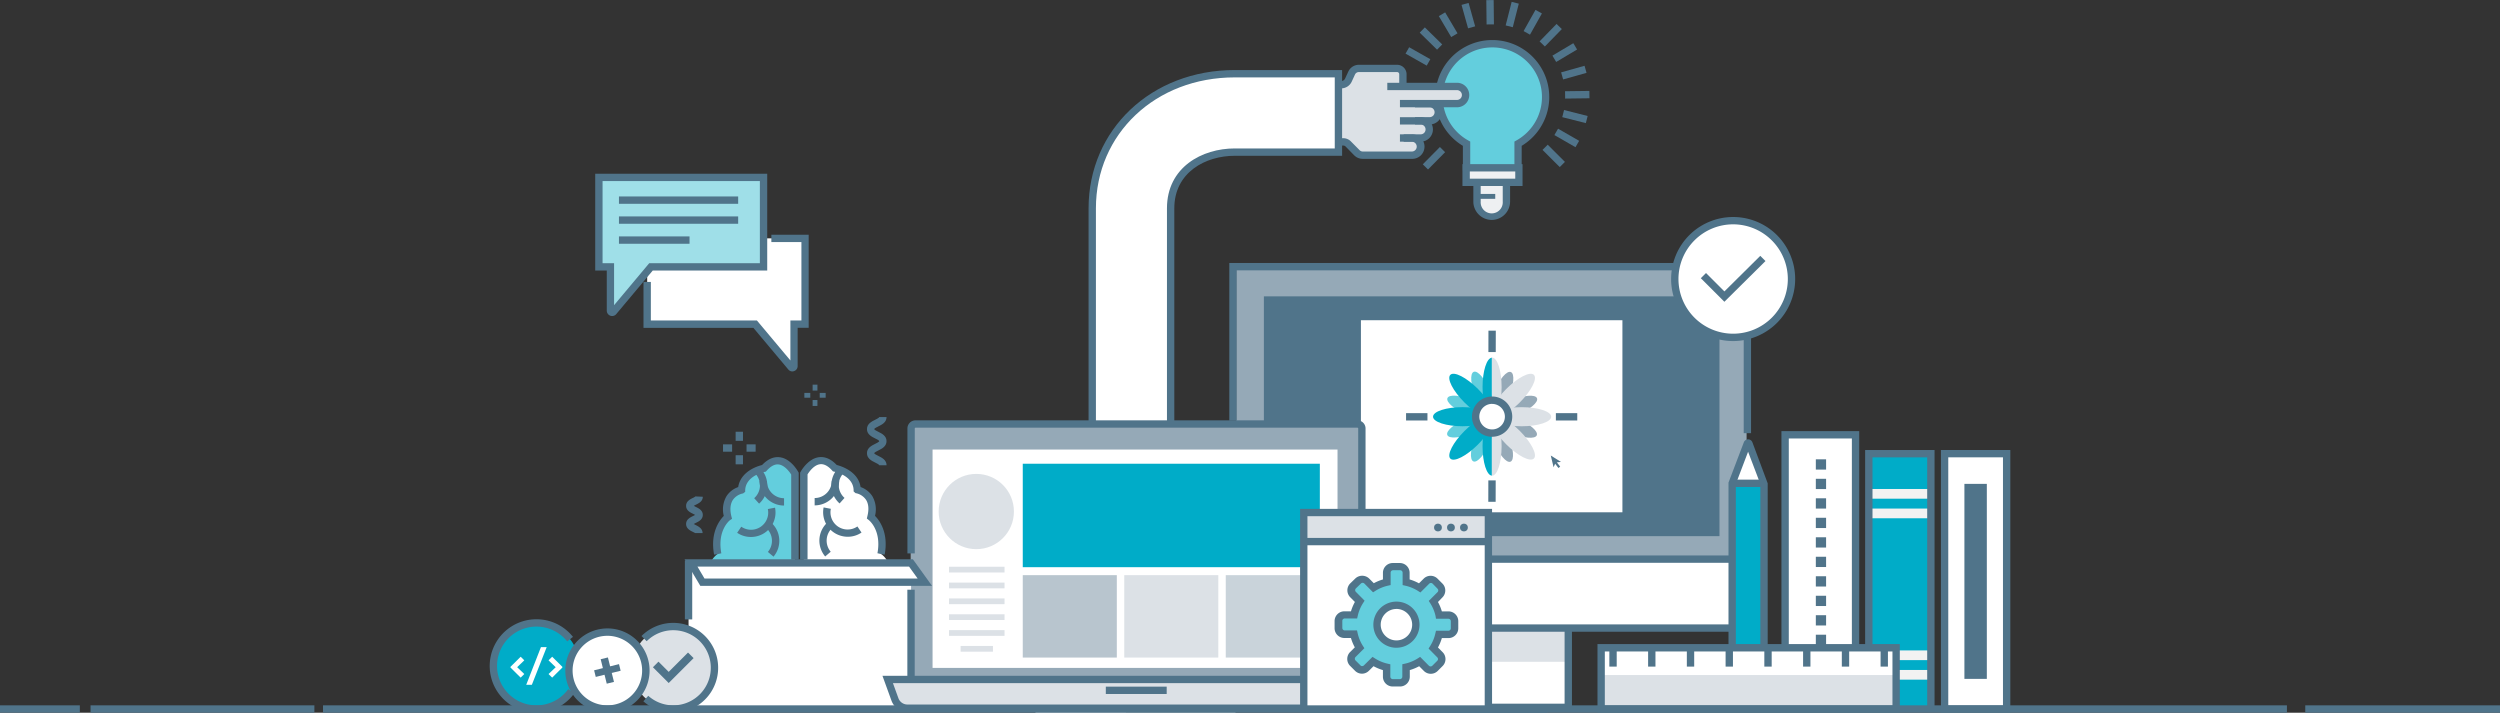 <svg id="Layer_1" data-name="Layer 1" xmlns="http://www.w3.org/2000/svg" viewBox="0 0 1020.47 290.92"><rect x="0" y="0" width="1020.47" height="290.92" fill="#333333" stroke="none"/><defs><style>.cls-1{fill:#eef0f2;}.cls-2{fill:#50748a;}.cls-3{fill:#63cedd;}.cls-4{fill:#dce1e6;}.cls-5{fill:#fff;}.cls-6{fill:#95a9b7;}.cls-7{fill:#00acc8;}.cls-8{fill:#f2f2f2;}.cls-9{fill:#e7e7e7;}.cls-10{fill:#b8c5ce;}.cls-11{fill:#c9d3da;}.cls-12{fill:#9fdfe8;}</style></defs><title>Registervard_banner2</title><path id="_Path_" data-name="&lt;Path&gt;" class="cls-1" d="M700,404.2V415a6,6,0,0,1-6,6h0a6,6,0,0,1-6-6V404.2h12Z" transform="translate(-85.04 -332.71)"/><g id="_Group_" data-name="&lt;Group&gt;"><path class="cls-2" d="M693.95,422.48a7.52,7.52,0,0,1-7.51-7.51V402.7h15V415A7.52,7.52,0,0,1,693.95,422.48Zm-4.51-16.78V415a4.51,4.51,0,1,0,9,0V405.7h-9Z" transform="translate(-85.04 -332.71)"/></g><circle id="_Path_2" data-name="&lt;Path&gt;" class="cls-3" cx="609.15" cy="39.62" r="21.76"/><rect id="_Rectangle_" data-name="&lt;Rectangle&gt;" class="cls-3" x="598.64" y="45.71" width="21.03" height="23.92"/><path class="cls-2" d="M706.21,402.33h-3V390.49l0.77-.43a20.26,20.26,0,1,0-19.58,0l0.77,0.43v11.84h-3V392.24a23.26,23.26,0,1,1,24,0v10.09Z" transform="translate(-85.04 -332.71)"/><rect id="_Rectangle_2" data-name="&lt;Rectangle&gt;" class="cls-1" x="598.5" y="68.5" width="21.52" height="5.92"/><g id="_Group_2" data-name="&lt;Group&gt;"><path class="cls-2" d="M706.55,408.63H682v-8.92h24.52v8.92Zm-21.52-3h18.52v-2.92H685v2.92Z" transform="translate(-85.04 -332.71)"/></g><g id="_Group_3" data-name="&lt;Group&gt;"><rect class="cls-2" x="603.55" y="79.16" width="6.79" height="2"/></g><g id="_Group_4" data-name="&lt;Group&gt;"><rect class="cls-2" x="723.11" y="384.1" width="3" height="9.93" transform="translate(-59.18 490.16) rotate(-60.07)"/></g><g id="_Group_5" data-name="&lt;Group&gt;"><rect class="cls-2" x="717.75" y="391.36" width="3" height="9.93" transform="translate(-154.18 293.49) rotate(-45.11)"/></g><g id="_Group_6" data-name="&lt;Group&gt;"><rect class="cls-2" x="665.41" y="395.86" width="9.93" height="3" transform="translate(-168.59 261.86) rotate(-45.32)"/></g><g id="_Group_7" data-name="&lt;Group&gt;"><rect class="cls-2" x="662.35" y="350.82" width="3" height="9.93" transform="translate(-57.84 425.51) rotate(-60.49)"/></g><g id="_Group_8" data-name="&lt;Group&gt;"><rect class="cls-2" x="667.65" y="343.52" width="3" height="9.93" transform="translate(-133.35 249.12) rotate(-45.53)"/></g><g id="_Group_9" data-name="&lt;Group&gt;"><rect class="cls-2" x="674.66" y="337.84" width="3" height="9.93" transform="translate(-165.4 58.82) rotate(-30.57)"/></g><g id="_Group_10" data-name="&lt;Group&gt;"><rect class="cls-2" x="682.89" y="334.15" width="3" height="9.93" transform="translate(-151.04 -136.07) rotate(-15.61)"/></g><g id="_Group_11" data-name="&lt;Group&gt;"><rect class="cls-2" x="691.8" y="332.72" width="3" height="9.93" transform="translate(-88.78 -324.92) rotate(-0.64)"/></g><g id="_Group_12" data-name="&lt;Group&gt;"><rect class="cls-2" x="697.31" y="337.11" width="9.93" height="3" transform="translate(115.38 602.55) rotate(-75.67)"/></g><g id="_Group_13" data-name="&lt;Group&gt;"><rect class="cls-2" x="705.74" y="340.31" width="9.93" height="3" transform="translate(-20.24 461.6) rotate(-60.7)"/></g><g id="_Group_14" data-name="&lt;Group&gt;"><rect class="cls-2" x="713.06" y="345.58" width="9.93" height="3" transform="translate(-116.71 286.38) rotate(-45.74)"/></g><g id="_Group_15" data-name="&lt;Group&gt;"><rect class="cls-2" x="718.78" y="352.61" width="9.93" height="3" transform="translate(-164.31 87.46) rotate(-30.77)"/></g><g id="_Group_16" data-name="&lt;Group&gt;"><rect class="cls-2" x="722.48" y="360.88" width="9.93" height="3" transform="translate(-156 -122.1) rotate(-15.72)"/></g><g id="_Group_17" data-name="&lt;Group&gt;"><rect class="cls-2" x="723.92" y="369.82" width="9.93" height="3" transform="translate(-89.8 -323.2) rotate(-0.74)"/></g><g id="_Group_18" data-name="&lt;Group&gt;"><rect class="cls-2" x="726.46" y="375.37" width="3" height="9.93" transform="translate(95.16 659.62) rotate(-75.76)"/></g><path id="_Path_3" data-name="&lt;Path&gt;" class="cls-4" d="M664.77,392.7a3.52,3.52,0,0,0-3.51-3.51h3.68a3.51,3.51,0,1,0,0-7h3.68a3.51,3.51,0,1,0,0-7h11.15a3.51,3.51,0,0,0,0-7H657.68v-4.95a2.37,2.37,0,0,0-2.37-2.37H639.69a3.21,3.21,0,0,0-2.92,1.87l-1.33,2.88a3.22,3.22,0,0,1-2.92,1.87h-6.76v23.34h7.63a2.83,2.83,0,0,1,2,.85l3.49,3.57a3.35,3.35,0,0,0,2.4,1h20A3.52,3.52,0,0,0,664.77,392.7Z" transform="translate(-85.04 -332.71)"/><g id="_Group_19" data-name="&lt;Group&gt;"><path class="cls-2" d="M679.77,376.5H656.48v-3h23.29a2,2,0,1,0,0-4H651.32v-3h28.45A5,5,0,1,1,679.77,376.5Z" transform="translate(-85.04 -332.71)"/></g><g id="_Group_20" data-name="&lt;Group&gt;"><path class="cls-2" d="M668.62,383.52h-6v-3h6a2,2,0,0,0,0-4h-6v-3h6A5,5,0,0,1,668.62,383.52Z" transform="translate(-85.04 -332.71)"/></g><g id="_Group_21" data-name="&lt;Group&gt;"><path class="cls-2" d="M664.94,390.54h-8.46v-3h8.46a2,2,0,0,0,0-4h-8.46v-3h8.46A5,5,0,0,1,664.94,390.54Z" transform="translate(-85.04 -332.71)"/></g><g id="_Group_22" data-name="&lt;Group&gt;"><path class="cls-2" d="M661.26,397.55h-20a4.88,4.88,0,0,1-3.47-1.46l-3.49-3.57a1.33,1.33,0,0,0-.95-0.4h-7.63v-3h7.63a4.34,4.34,0,0,1,3.1,1.3L640,394a1.84,1.84,0,0,0,1.33.56h20a2,2,0,1,0,0-4H658v-3h3.31A5,5,0,1,1,661.26,397.55Z" transform="translate(-85.04 -332.71)"/></g><g id="_Group_23" data-name="&lt;Group&gt;"><path class="cls-2" d="M632.53,368.78h-6.76v-3h6.76a1.72,1.72,0,0,0,1.56-1l1.33-2.88a4.73,4.73,0,0,1,4.28-2.74h15.62a3.88,3.88,0,0,1,3.87,3.87V368h-3V363a0.87,0.87,0,0,0-.87-0.87H639.69a1.72,1.72,0,0,0-1.56,1L636.81,366A4.73,4.73,0,0,1,632.53,368.78Z" transform="translate(-85.04 -332.71)"/></g><path class="cls-5" d="M562.88,519.1h-32V417.75c0-31.33,25-54.95,58.17-54.95h42.32v32H589.05c-12.61,0-26.17,7.18-26.17,22.95V519.1Z" transform="translate(-85.04 -332.71)"/><path class="cls-2" d="M564.38,520.6h-35V417.75c0-32.18,25.65-56.45,59.67-56.45h43.82v35H589.05c-11.88,0-24.67,6.71-24.67,21.45V520.6Zm-32-3h29V417.75c0-16.8,14.34-24.45,27.67-24.45h40.82v-29H589.05c-32.31,0-56.67,23-56.67,53.45V517.6Z" transform="translate(-85.04 -332.71)"/><rect id="_Rectangle_3" data-name="&lt;Rectangle&gt;" class="cls-5" x="577.38" y="251.56" width="62.77" height="37.16"/><rect id="_Rectangle_4" data-name="&lt;Rectangle&gt;" class="cls-4" x="577.38" y="251.56" width="62.77" height="18.58"/><g id="_Group_24" data-name="&lt;Group&gt;"><path class="cls-2" d="M726.69,622.93H660.92V582.77h65.77v40.16Zm-62.77-3h59.77V585.77H663.92v34.16Z" transform="translate(-85.04 -332.71)"/></g><rect id="_Rectangle_5" data-name="&lt;Rectangle&gt;" class="cls-6" x="504.59" y="108.85" width="208.35" height="123.93"/><rect id="_Rectangle_6" data-name="&lt;Rectangle&gt;" class="cls-2" x="515.9" y="120.97" width="185.97" height="97.88"/><rect id="_Rectangle_7" data-name="&lt;Rectangle&gt;" class="cls-5" x="504.59" y="228.23" width="208.35" height="28.14"/><g id="_Group_25" data-name="&lt;Group&gt;"><polygon class="cls-2" points="714.76 176.81 711.76 176.81 711.76 110.35 504.79 110.35 504.79 171.72 501.79 171.72 501.79 107.35 714.76 107.35 714.76 176.81"/></g><rect class="cls-2" x="608.76" y="226.73" width="97.23" height="3"/><circle id="_Path_4" data-name="&lt;Path&gt;" class="cls-5" cx="707.45" cy="113.9" r="23.82"/><g id="_Group_26" data-name="&lt;Group&gt;"><path class="cls-2" d="M792.49,471.93a25.32,25.32,0,1,1,25.32-25.32A25.35,25.35,0,0,1,792.49,471.93Zm0-47.65a22.32,22.32,0,1,0,22.32,22.32A22.35,22.35,0,0,0,792.49,424.28Z" transform="translate(-85.04 -332.71)"/></g><g id="_Group_27" data-name="&lt;Group&gt;"><polygon class="cls-2" points="703.87 123.18 694.25 113.56 696.37 111.44 703.88 118.95 718.53 104.43 720.65 106.56 703.87 123.18"/></g><rect class="cls-5" x="555.51" y="130.71" width="106.74" height="78.4"/><ellipse id="_Path_5" data-name="&lt;Path&gt;" class="cls-6" cx="697.92" cy="493.67" rx="9.9" ry="3.2" transform="translate(-111.7 614.6) rotate(-67.32)"/><ellipse id="_Path_6" data-name="&lt;Path&gt;" class="cls-6" cx="703.26" cy="499.04" rx="9.9" ry="3.2" transform="translate(-221.87 -28.26) rotate(-22.32)"/><ellipse id="_Path_7" data-name="&lt;Path&gt;" class="cls-6" cx="703.23" cy="506.62" rx="3.2" ry="9.9" transform="translate(-120.44 627.37) rotate(-67.32)"/><ellipse id="_Path_8" data-name="&lt;Path&gt;" class="cls-6" cx="697.86" cy="511.96" rx="3.2" ry="9.9" transform="translate(-227.16 -29.42) rotate(-22.31)"/><ellipse id="_Path_9" data-name="&lt;Path&gt;" class="cls-3" cx="690.29" cy="511.93" rx="9.9" ry="3.2" transform="translate(-133.34 618.6) rotate(-67.31)"/><ellipse id="_Path_10" data-name="&lt;Path&gt;" class="cls-3" cx="684.95" cy="506.56" rx="9.9" ry="3.2" transform="translate(-226.05 -34.82) rotate(-22.31)"/><ellipse id="_Path_11" data-name="&lt;Path&gt;" class="cls-3" cx="684.98" cy="498.98" rx="3.2" ry="9.9" transform="translate(-124.7 605.68) rotate(-67.3)"/><ellipse id="_Path_12" data-name="&lt;Path&gt;" class="cls-3" cx="690.35" cy="493.65" rx="3.2" ry="9.9" transform="translate(-220.72 -33.84) rotate(-22.3)"/><ellipse id="_Path_13" data-name="&lt;Path&gt;" class="cls-4" cx="702.63" cy="494.27" rx="12.06" ry="3.9" transform="translate(-228.75 308.87) rotate(-45)"/><ellipse id="_Path_14" data-name="&lt;Path&gt;" class="cls-4" cx="621.12" cy="170.1" rx="12.06" ry="3.9"/><ellipse id="_Path_15" data-name="&lt;Path&gt;" class="cls-4" cx="702.63" cy="511.33" rx="3.9" ry="12.06" transform="translate(-240.83 313.75) rotate(-44.99)"/><ellipse id="_Path_16" data-name="&lt;Path&gt;" class="cls-7" cx="685.58" cy="511.32" rx="12.06" ry="3.9" transform="translate(-245.83 301.6) rotate(-44.98)"/><ellipse id="_Path_17" data-name="&lt;Path&gt;" class="cls-7" cx="597.01" cy="170.09" rx="12.06" ry="3.9"/><ellipse id="_Path_18" data-name="&lt;Path&gt;" class="cls-7" cx="685.58" cy="494.27" rx="3.9" ry="12.06" transform="translate(-233.79 296.52) rotate(-44.98)"/><path id="_Path_19" data-name="&lt;Path&gt;" class="cls-7" d="M690.2,514.86c0,6.58,1.7,11.92,3.82,12V502.81C691.9,503,690.2,508.29,690.2,514.86Z" transform="translate(-85.04 -332.71)"/><path id="_Path_20" data-name="&lt;Path&gt;" class="cls-4" d="M694.1,502.8H694v24.09h0.08c2.15,0,3.9-5.4,3.9-12.06S696.26,502.8,694.1,502.8Z" transform="translate(-85.04 -332.71)"/><path id="_Path_21" data-name="&lt;Path&gt;" class="cls-7" d="M690.2,490.74c0,6.57,1.7,11.91,3.82,12V478.7C691.91,478.84,690.2,484.17,690.2,490.74Z" transform="translate(-85.04 -332.71)"/><path id="_Path_22" data-name="&lt;Path&gt;" class="cls-4" d="M694.1,478.68H694v24.09h0.08c2.15,0,3.9-5.4,3.9-12.06S696.26,478.68,694.1,478.68Z" transform="translate(-85.04 -332.71)"/><circle id="_Path_23" data-name="&lt;Path&gt;" class="cls-5" cx="609.06" cy="170.09" r="6.72"/><g id="_Group_28" data-name="&lt;Group&gt;"><path class="cls-2" d="M694.1,511a8.22,8.22,0,1,1,8.22-8.22A8.23,8.23,0,0,1,694.1,511Zm0-13.44a5.22,5.22,0,1,0,5.22,5.22A5.22,5.22,0,0,0,694.1,497.58Z" transform="translate(-85.04 -332.71)"/></g><g id="_Group_29" data-name="&lt;Group&gt;"><rect class="cls-2" x="573.94" y="168.64" width="8.73" height="3"/></g><g id="_Group_30" data-name="&lt;Group&gt;"><rect class="cls-2" x="635.09" y="168.64" width="8.73" height="3"/></g><g id="_Group_31" data-name="&lt;Group&gt;"><rect class="cls-2" x="689.72" y="470.54" width="8.73" height="3" transform="translate(135.2 832.19) rotate(-89.85)"/></g><g id="_Group_32" data-name="&lt;Group&gt;"><rect class="cls-2" x="689.72" y="531.7" width="8.73" height="3" transform="translate(74 893.15) rotate(-89.85)"/></g><polygon class="cls-2" points="637.18 188.56 633.01 185.94 634.15 190.73 634.79 189.29 636.13 191.03 636.85 190.49 635.5 188.72 637.18 188.56"/><g id="_Group_33" data-name="&lt;Group&gt;"><rect class="cls-2" x="543.53" y="287.92" width="88" height="3"/></g><g id="_Group_34" data-name="&lt;Group&gt;"><path id="_Path_24" data-name="&lt;Path&gt;" class="cls-5" d="M805.09,530v90.63h-13V530l6.16-16.19a0.37,0.37,0,0,1,.7,0Z" transform="translate(-85.04 -332.71)"/><rect id="_Rectangle_8" data-name="&lt;Rectangle&gt;" class="cls-7" x="753.27" y="568.8" width="90.63" height="13.01" transform="translate(138.24 1041.18) rotate(-90)"/><rect id="_Rectangle_9" data-name="&lt;Rectangle&gt;" class="cls-5" x="790.99" y="606.18" width="15.19" height="13.73" transform="translate(100.5 1078.92) rotate(-90)"/><g id="_Group_35" data-name="&lt;Group&gt;"><path class="cls-2" d="M806.59,596.78h-3V530.26l-5-13.16-5,13.16v66.51h-3V529.71l6.26-16.45a1.86,1.86,0,0,1,1.75-1.21h0a1.85,1.85,0,0,1,1.75,1.21L806.59,530v66.79Z" transform="translate(-85.04 -332.71)"/></g><g id="_Group_36" data-name="&lt;Group&gt;"><rect class="cls-2" x="707.86" y="195.78" width="11.38" height="3"/></g></g><rect id="_Rectangle_10" data-name="&lt;Rectangle&gt;" class="cls-5" x="878.8" y="517.9" width="25.33" height="104.22" transform="translate(1697.89 807.32) rotate(180)"/><rect id="_Rectangle_11" data-name="&lt;Rectangle&gt;" class="cls-7" x="847.87" y="517.9" width="25.33" height="104.22" transform="translate(1636.02 807.32) rotate(180)"/><rect id="_Rectangle_12" data-name="&lt;Rectangle&gt;" class="cls-8" x="847.87" y="532.31" width="25.33" height="3.96" transform="translate(1636.02 735.87) rotate(180)"/><rect id="_Rectangle_13" data-name="&lt;Rectangle&gt;" class="cls-8" x="847.87" y="540.29" width="25.33" height="3.96" transform="translate(1636.02 751.84) rotate(180)"/><rect id="_Rectangle_14" data-name="&lt;Rectangle&gt;" class="cls-8" x="847.87" y="598.19" width="25.33" height="3.96" transform="translate(1636.02 867.64) rotate(180)"/><rect id="_Rectangle_15" data-name="&lt;Rectangle&gt;" class="cls-8" x="847.87" y="606.18" width="25.33" height="3.96" transform="translate(1636.02 883.61) rotate(180)"/><rect id="_Rectangle_16" data-name="&lt;Rectangle&gt;" class="cls-5" x="813.7" y="510.19" width="28.75" height="112.19" transform="translate(1571.11 799.87) rotate(180)"/><rect id="_Rectangle_17" data-name="&lt;Rectangle&gt;" class="cls-2" x="886.89" y="530.21" width="9.15" height="79.6" transform="translate(1697.89 807.32) rotate(180)"/><rect id="_Rectangle_18" data-name="&lt;Rectangle&gt;" class="cls-2" x="826.24" y="520.19" width="4.19" height="4.19" transform="translate(1571.63 711.87) rotate(180)"/><rect id="_Rectangle_19" data-name="&lt;Rectangle&gt;" class="cls-2" x="826.24" y="528.15" width="4.19" height="4.19" transform="translate(1571.63 727.78) rotate(180)"/><rect id="_Rectangle_20" data-name="&lt;Rectangle&gt;" class="cls-2" x="826.24" y="536.1" width="4.19" height="4.19" transform="translate(1571.63 743.69) rotate(180)"/><rect id="_Rectangle_21" data-name="&lt;Rectangle&gt;" class="cls-2" x="826.24" y="544.06" width="4.19" height="4.19" transform="translate(1571.63 759.6) rotate(180)"/><rect id="_Rectangle_22" data-name="&lt;Rectangle&gt;" class="cls-2" x="826.24" y="552.01" width="4.19" height="4.19" transform="translate(1571.63 775.51) rotate(180)"/><rect id="_Rectangle_23" data-name="&lt;Rectangle&gt;" class="cls-2" x="826.24" y="559.97" width="4.19" height="4.19" transform="translate(1571.63 791.42) rotate(180)"/><rect id="_Rectangle_24" data-name="&lt;Rectangle&gt;" class="cls-2" x="826.24" y="567.92" width="4.19" height="4.19" transform="translate(1571.63 807.33) rotate(180)"/><rect id="_Rectangle_25" data-name="&lt;Rectangle&gt;" class="cls-2" x="826.24" y="575.87" width="4.19" height="4.19" transform="translate(1571.63 823.24) rotate(180)"/><rect id="_Rectangle_26" data-name="&lt;Rectangle&gt;" class="cls-2" x="826.24" y="583.83" width="4.19" height="4.19" transform="translate(1571.63 839.14) rotate(180)"/><rect id="_Rectangle_27" data-name="&lt;Rectangle&gt;" class="cls-2" x="826.24" y="591.78" width="4.19" height="4.19" transform="translate(1571.63 855.05) rotate(180)"/><rect id="_Rectangle_28" data-name="&lt;Rectangle&gt;" class="cls-2" x="826.24" y="599.74" width="4.19" height="4.19" transform="translate(1571.63 870.96) rotate(180)"/><rect id="_Rectangle_29" data-name="&lt;Rectangle&gt;" class="cls-2" x="826.24" y="607.69" width="4.19" height="4.19" transform="translate(1571.63 886.87) rotate(180)"/><g id="_Group_37" data-name="&lt;Group&gt;"><path class="cls-2" d="M905.63,623.62H877.3V516.4h28.33V623.62Zm-25.33-3h22.33V519.4H880.3V620.62Z" transform="translate(-85.04 -332.71)"/></g><g id="_Group_38" data-name="&lt;Group&gt;"><polygon class="cls-2" points="789.66 289.97 786.66 289.97 786.66 186.69 764.33 186.69 764.33 263.79 761.33 263.79 761.33 183.69 789.66 183.69 789.66 289.97"/></g><g id="_Group_39" data-name="&lt;Group&gt;"><polygon class="cls-2" points="758.91 263.79 755.91 263.79 755.91 178.98 730.16 178.98 730.16 263.79 727.16 263.79 727.16 175.98 758.91 175.98 758.91 263.79"/></g><rect class="cls-9" x="422.71" y="288.53" width="81.6" height="2.39"/><rect class="cls-9" x="422.71" y="288.53" width="36.86" height="2.39"/><rect id="_Rectangle_30" data-name="&lt;Rectangle&gt;" class="cls-6" x="371.72" y="173.08" width="184.18" height="114.08" rx="1" ry="1"/><rect id="_Rectangle_31" data-name="&lt;Rectangle&gt;" class="cls-5" x="380.66" y="183.5" width="165.3" height="89.13"/><rect class="cls-7" x="417.48" y="189.29" width="121.26" height="42.23"/><rect class="cls-10" x="417.48" y="234.77" width="38.39" height="33.64"/><rect class="cls-4" x="458.91" y="234.77" width="38.39" height="33.64"/><rect class="cls-11" x="500.34" y="234.77" width="38.39" height="33.64"/><circle class="cls-4" cx="398.51" cy="208.8" r="15.36"/><rect class="cls-4" x="387.38" y="231.34" width="22.66" height="2.34"/><rect class="cls-4" x="387.38" y="237.81" width="22.66" height="2.34"/><rect class="cls-4" x="387.38" y="244.27" width="22.66" height="2.34"/><rect class="cls-4" x="387.38" y="250.74" width="22.66" height="2.34"/><rect class="cls-4" x="387.38" y="257.21" width="22.66" height="2.34"/><rect class="cls-4" x="392.11" y="263.67" width="13.2" height="2.34"/><g id="_Group_40" data-name="&lt;Group&gt;"><rect id="_Rectangle_32" data-name="&lt;Rectangle&gt;" class="cls-4" x="653.57" y="264.42" width="120.41" height="25"/><rect id="_Rectangle_33" data-name="&lt;Rectangle&gt;" class="cls-5" x="653.57" y="264.42" width="120.41" height="11.12"/><g id="_Group_41" data-name="&lt;Group&gt;"><rect class="cls-2" x="672.74" y="264.42" width="3" height="7.68"/></g><g id="_Group_42" data-name="&lt;Group&gt;"><rect class="cls-2" x="656.92" y="264.42" width="3" height="7.68"/></g><g id="_Group_43" data-name="&lt;Group&gt;"><rect class="cls-2" x="688.55" y="264.42" width="3" height="7.68"/></g><g id="_Group_44" data-name="&lt;Group&gt;"><rect class="cls-2" x="704.37" y="264.42" width="3" height="7.68"/></g><g id="_Group_45" data-name="&lt;Group&gt;"><rect class="cls-2" x="720.18" y="264.42" width="3" height="7.68"/></g><g id="_Group_46" data-name="&lt;Group&gt;"><rect class="cls-2" x="751.81" y="264.42" width="3" height="7.68"/></g><g id="_Group_47" data-name="&lt;Group&gt;"><rect class="cls-2" x="736" y="264.42" width="3" height="7.68"/></g><g id="_Group_48" data-name="&lt;Group&gt;"><rect class="cls-2" x="767.63" y="264.42" width="3" height="7.68"/></g><g id="_Group_49" data-name="&lt;Group&gt;"><path class="cls-2" d="M860.52,623.62H737.11v-28H860.52v28Zm-120.41-3H857.52v-22H740.11v22Z" transform="translate(-85.04 -332.71)"/></g></g><g id="_Group_50" data-name="&lt;Group&gt;"><g id="_Group_51" data-name="&lt;Group&gt;"><path id="_Path_25" data-name="&lt;Path&gt;" class="cls-5" d="M425.79,523.85s8.83,1.73,9.14,8.83h0s8,1.45,5.62,11.13c0,0,6.06,4.61,4.12,15v0s8.32,5.64-.92,14l0,1s1.15,6.88-6.7,12.64a79.58,79.58,0,0,0-8.66,9.26c-2.6,3.14-11.06,6.79-15.26-5.7V526S418.58,515.82,425.79,523.85Z" transform="translate(-85.04 -332.71)"/><path id="_Path_26" data-name="&lt;Path&gt;" class="cls-3" d="M396.86,523.85s-8.83,1.73-9.14,8.83h0s-8,1.45-5.62,11.13c0,0-6.06,4.61-4.12,15v0s-8.32,5.64.92,14l0,1s-1.16,6.88,6.7,12.64a79.82,79.82,0,0,1,8.66,9.26c2.6,3.14,11.06,6.79,15.26-5.7V526S404.07,515.82,396.86,523.85Z" transform="translate(-85.04 -332.71)"/><g id="_Group_52" data-name="&lt;Group&gt;"><path class="cls-2" d="M414.63,561.17h-3V525.66l0.18-.33c0.12-.22,3-5.45,7.57-6,2.49-.3,4.91.77,7.2,3.18,1.94,0.49,8.77,2.67,9.74,9a9.37,9.37,0,0,1,4.73,3.63,10.73,10.73,0,0,1,1.16,8.14c1.73,1.74,5.63,6.79,3.94,15.81l-1.27-.24,1.24,0.36-2.92-.68c1.74-9.31-3.34-13.38-3.55-13.55l-0.77-.6,0.22-1c0.69-2.78.49-5-.57-6.67a6.55,6.55,0,0,0-3.86-2.63l-0.42-.08-0.78-.71,0-.63c-0.26-5.82-7.62-7.37-7.93-7.43l-0.49-.1-0.34-.37c-1.7-1.89-3.36-2.75-4.93-2.56-2.55.31-4.52,3.2-5.11,4.14v34.73Z" transform="translate(-85.04 -332.71)"/></g><g id="_Group_53" data-name="&lt;Group&gt;"><path class="cls-2" d="M411,561.17h-3V526.43c-0.78-1.29-2.78-3.85-5.11-4.13-1.57-.2-3.23.67-4.92,2.56l-0.33.37-0.49.1c-0.31.06-7.68,1.61-7.93,7.43l0,0.7-0.84.65-0.37.08a6.55,6.55,0,0,0-3.87,2.66c-1,1.64-1.24,3.88-.55,6.64l0.25,1-0.88.58c-0.14.12-5.22,4.18-3.48,13.49l-2.93.66,1.21-.34-1.23.23c-1.67-8.94,2.19-14,3.95-15.8a10.73,10.73,0,0,1,1.16-8.15,9.35,9.35,0,0,1,4.72-3.63c1-6.37,7.81-8.55,9.75-9,2.29-2.41,4.7-3.48,7.2-3.18,4.62,0.56,7.45,5.78,7.57,6l0.18,0.33v35.52Z" transform="translate(-85.04 -332.71)"/></g><g id="_Group_54" data-name="&lt;Group&gt;"><path class="cls-2" d="M431.11,551.81a10.15,10.15,0,0,1-1.95-.19,10,10,0,0,1-7.93-11.79l2.95,0.57a7,7,0,0,0,10.84,7.2l1.68,2.49A10,10,0,0,1,431.11,551.81Z" transform="translate(-85.04 -332.71)"/></g><g id="_Group_55" data-name="&lt;Group&gt;"><path class="cls-2" d="M421.87,559.85a10,10,0,0,1,1.24-14.15L425,548a7,7,0,0,0-.87,9.92Z" transform="translate(-85.04 -332.71)"/></g><g id="_Group_56" data-name="&lt;Group&gt;"><path class="cls-2" d="M427.75,538.21A10,10,0,0,1,427,524l2.23,2a7,7,0,0,0,.53,9.95Z" transform="translate(-85.04 -332.71)"/></g><g id="_Group_57" data-name="&lt;Group&gt;"><path class="cls-2" d="M417.57,539h0v-3h0a7,7,0,0,0,7-7h3A10,10,0,0,1,417.57,539Z" transform="translate(-85.04 -332.71)"/></g><g id="_Group_58" data-name="&lt;Group&gt;"><path class="cls-2" d="M391.53,551.9a10,10,0,0,1-5.59-1.71l1.68-2.49a7,7,0,0,0,10.84-7.2l2.94-.57a10,10,0,0,1-7.93,11.79A10.15,10.15,0,0,1,391.53,551.9Z" transform="translate(-85.04 -332.71)"/></g><g id="_Group_59" data-name="&lt;Group&gt;"><path class="cls-2" d="M400.78,559.93l-2.3-1.93a7,7,0,0,0-.87-9.92l1.93-2.3A10,10,0,0,1,400.78,559.93Z" transform="translate(-85.04 -332.71)"/></g><g id="_Group_60" data-name="&lt;Group&gt;"><path class="cls-2" d="M394.89,538.29l-2-2.23a7,7,0,0,0,.53-9.95l2.23-2A10,10,0,0,1,394.89,538.29Z" transform="translate(-85.04 -332.71)"/></g><g id="_Group_61" data-name="&lt;Group&gt;"><path class="cls-2" d="M405.08,539.07a10,10,0,0,1-10-10h3a7,7,0,0,0,7,7h0v3h0Z" transform="translate(-85.04 -332.71)"/></g></g><rect id="_Rectangle_34" data-name="&lt;Rectangle&gt;" class="cls-5" x="281.06" y="228.78" width="90.81" height="60.63"/><polygon id="_Path_27" data-name="&lt;Path&gt;" class="cls-5" points="369.04 228.78 369.04 286.58 281.06 286.58 281.06 289.41 371.87 289.41 371.87 228.78 369.04 228.78"/><polygon id="_Path_28" data-name="&lt;Path&gt;" class="cls-5" points="281.06 228.78 281.06 230.45 285.31 241.9 371.87 241.9 371.87 230.45 371.25 228.78 281.06 228.78"/><polygon id="_Path_29" data-name="&lt;Path&gt;" class="cls-5" points="377.53 237.65 286.72 237.65 281.06 228.78 371.87 228.78 377.53 237.65"/><g id="_Group_62" data-name="&lt;Group&gt;"><path class="cls-2" d="M465.49,571.86H370.91L364.46,561h93.21Zm-92.88-3h87l-3.5-4.87H369.73Z" transform="translate(-85.04 -332.71)"/></g><g id="_Group_63" data-name="&lt;Group&gt;"><rect class="cls-2" x="279.56" y="228.78" width="3" height="24.06"/></g><g id="_Group_64" data-name="&lt;Group&gt;"><rect class="cls-2" x="370.37" y="240.71" width="3" height="48.7"/></g></g><circle class="cls-7" cx="218.95" cy="271.84" r="17.57"/><path class="cls-2" d="M304,623.62a19.07,19.07,0,1,1,14.92-30.95l-2.35,1.87A16.07,16.07,0,1,0,317,614l2.42,1.77A19.15,19.15,0,0,1,304,623.62Z" transform="translate(-85.04 -332.71)"/><path class="cls-5" d="M299,607.79v0.11l-1.43,1.41-4.17-4.13v-0.27l4.17-4.13,1.43,1.41v0.11l-2.86,2.75Z" transform="translate(-85.04 -332.71)"/><path class="cls-5" d="M308.19,596.87l-6.05,15.36h-2.3l6-15.36h2.32Z" transform="translate(-85.04 -332.71)"/><path class="cls-5" d="M311.87,605.06L309,602.3v-0.11l1.43-1.41,4.17,4.13v0.27l-4.17,4.13L309,607.9v-0.11Z" transform="translate(-85.04 -332.71)"/><circle class="cls-4" cx="274.81" cy="272.58" r="16.83"/><path class="cls-2" d="M359.85,623.62a18.3,18.3,0,0,1-12.2-4.65l2-2.24a15.33,15.33,0,1,0-.64-22.28l-2.12-2.12A18.33,18.33,0,1,1,359.85,623.62Z" transform="translate(-85.04 -332.71)"/><polygon class="cls-2" points="272.95 278.8 266.51 272.36 268.78 270.08 272.95 274.25 280.84 266.36 283.12 268.64 272.95 278.8"/><circle class="cls-5" cx="332.96" cy="606.43" r="15.69" transform="translate(-221.52 -234.45) rotate(-13.96)"/><path class="cls-2" d="M333,623.62a17.2,17.2,0,1,1,4.15-.51A17.22,17.22,0,0,1,333,623.62Zm0-31.38A14.19,14.19,0,1,0,346.73,603,14.25,14.25,0,0,0,333,592.23Z" transform="translate(-85.04 -332.71)"/><path class="cls-2" d="M331.13,605.43l-0.9-3.63,2.95-.73,0.9,3.63,3.63-.9,0.67,2.7-3.63.9,0.91,3.65-2.95.73-0.91-3.65-3.58.89-0.67-2.7Z" transform="translate(-85.04 -332.71)"/><g id="_Group_65" data-name="&lt;Group&gt;"><rect class="cls-2" x="36.96" y="287.92" width="91.37" height="3"/></g><g id="_Group_66" data-name="&lt;Group&gt;"><rect class="cls-2" x="940.98" y="287.92" width="79.49" height="3"/></g><rect class="cls-2" y="287.91" width="32.59" height="3"/><g id="_Group_67" data-name="&lt;Group&gt;"><rect class="cls-2" x="131.85" y="287.92" width="801.65" height="3"/></g><g id="_Group_68" data-name="&lt;Group&gt;"><rect class="cls-2" x="608.97" y="254.87" width="97.56" height="3"/></g><g id="_Group_69" data-name="&lt;Group&gt;"><path class="cls-2" d="M371.82,550.31h-3l-1-.51c-1.08-.53-2.72-1.34-2.72-3.2s1.64-2.66,2.72-3.2a8.76,8.76,0,0,0,.93-0.51,8.39,8.39,0,0,0-.93-0.51c-1.09-.53-2.72-1.34-2.72-3.2s1.64-2.66,2.72-3.2a4.62,4.62,0,0,0,1.09-.64l3,0.14c0,1.86-1.64,2.66-2.72,3.2a8.69,8.69,0,0,0-.93.5,8.38,8.38,0,0,0,.93.51c1.08,0.53,2.72,1.34,2.72,3.2s-1.64,2.67-2.72,3.2a8.78,8.78,0,0,0-.93.51,8.27,8.27,0,0,0,.93.51C370.19,547.65,371.82,548.45,371.82,550.31Z" transform="translate(-85.04 -332.71)"/></g><g id="_Group_70" data-name="&lt;Group&gt;"><g id="_Group_71" data-name="&lt;Group&gt;"><rect class="cls-2" x="295.13" y="181.38" width="3.71" height="3"/></g><g id="_Group_72" data-name="&lt;Group&gt;"><rect class="cls-2" x="304.73" y="181.38" width="3.71" height="3"/></g><g id="_Group_73" data-name="&lt;Group&gt;"><rect class="cls-2" x="300.28" y="185.82" width="3" height="3.71"/></g><g id="_Group_74" data-name="&lt;Group&gt;"><rect class="cls-2" x="300.28" y="176.23" width="3" height="3.71"/></g></g><g id="_Group_75" data-name="&lt;Group&gt;"><path class="cls-2" d="M446.93,522.63h-3c0-.3-1.08-0.83-1.67-1.12-1.41-.69-3.34-1.64-3.34-3.81s1.93-3.11,3.34-3.81c0.58-.29,1.67-0.82,1.67-1.12s-1.08-.83-1.67-1.11c-1.41-.69-3.34-1.64-3.34-3.8s1.93-3.11,3.34-3.8c0.58-.29,1.66-0.82,1.66-1.11h3c0,2.16-1.93,3.11-3.34,3.8-0.58.29-1.67,0.82-1.67,1.11s1.08,0.83,1.66,1.11c1.41,0.69,3.34,1.64,3.34,3.8s-1.93,3.11-3.34,3.81c-0.58.29-1.67,0.82-1.67,1.12s1.08,0.83,1.67,1.11C445,519.52,446.93,520.47,446.93,522.63Z" transform="translate(-85.04 -332.71)"/></g><g id="_Group_76" data-name="&lt;Group&gt;"><g id="_Group_77" data-name="&lt;Group&gt;"><rect class="cls-2" x="328.33" y="160.38" width="2.42" height="1.96"/></g><g id="_Group_78" data-name="&lt;Group&gt;"><rect class="cls-2" x="334.6" y="160.38" width="2.42" height="1.96"/></g><g id="_Group_79" data-name="&lt;Group&gt;"><rect class="cls-2" x="331.7" y="163.28" width="1.96" height="2.42"/></g><g id="_Group_80" data-name="&lt;Group&gt;"><rect class="cls-2" x="331.7" y="157.01" width="1.96" height="2.42"/></g></g><path class="cls-2" d="M639.14,504.29H458.74a3.31,3.31,0,0,0-3.3,3.3v51h3v-51a0.31,0.31,0,0,1,.3-0.3h180.4a0.31,0.31,0,0,1,.3.3v33.14h3V507.59A3.31,3.31,0,0,0,639.14,504.29Z" transform="translate(-85.04 -332.71)"/><g id="_Group_81" data-name="&lt;Group&gt;"><path id="_Path_30" data-name="&lt;Path&gt;" class="cls-5" d="M413.64,430v35h-4.5v17.15a0.66,0.66,0,0,1-1.16.42L393.27,465H349.21V430h64.43Z" transform="translate(-85.04 -332.71)"/><path id="_Path_31" data-name="&lt;Path&gt;" class="cls-12" d="M329.52,405.13v36.51h4.69v17.89a0.68,0.68,0,0,0,1.21.44l15.35-18.32h46V405.13H329.52Z" transform="translate(-85.04 -332.71)"/><g id="_Group_82" data-name="&lt;Group&gt;"><path class="cls-2" d="M408.47,484.33a2.14,2.14,0,0,1-1.64-.78l-14.26-17H347.71V447.78h3v15.74H394l13.67,16.32V463.52h4.5v-32H399.9v-3h15.23v38h-4.5v15.65a2.14,2.14,0,0,1-1.42,2A2.24,2.24,0,0,1,408.47,484.33Z" transform="translate(-85.04 -332.71)"/></g><g id="_Group_83" data-name="&lt;Group&gt;"><path class="cls-2" d="M334.91,461.71a2.2,2.2,0,0,1-2.19-2.19V443.14H328V403.63h70.21v39.52H351.47l-14.9,17.79A2.16,2.16,0,0,1,334.91,461.71ZM331,440.14h4.7v17.14l14.35-17.14h45.16V406.63H331v33.52Z" transform="translate(-85.04 -332.71)"/></g><g id="_Group_84" data-name="&lt;Group&gt;"><rect class="cls-2" x="252.65" y="80.19" width="48.66" height="3"/></g><g id="_Group_85" data-name="&lt;Group&gt;"><rect class="cls-2" x="252.65" y="88.34" width="48.66" height="3"/></g><g id="_Group_86" data-name="&lt;Group&gt;"><rect class="cls-2" x="252.65" y="96.5" width="28.81" height="3"/></g></g><path id="_Path_32" data-name="&lt;Path&gt;" class="cls-4" d="M455.44,621.79H646.62a5.42,5.42,0,0,0,5.09-3.57l3-8.15H447.39l3,8.15A5.42,5.42,0,0,0,455.44,621.79Z" transform="translate(-85.04 -332.71)"/><g id="_Group_87" data-name="&lt;Group&gt;"><path class="cls-2" d="M455.44,623.29H638.67v-3H455.44a3.93,3.93,0,0,1-3.68-2.58l-2.23-6.14H642.67v-3H445.25l3.69,10.16A6.94,6.94,0,0,0,455.44,623.29Z" transform="translate(-85.04 -332.71)"/></g><g id="_Group_88" data-name="&lt;Group&gt;"><rect class="cls-2" x="451.38" y="280.28" width="24.85" height="3"/></g><rect id="_Rectangle_35" data-name="&lt;Rectangle&gt;" class="cls-5" x="532.18" y="216.68" width="75.36" height="72.74"/><rect id="_Rectangle_36" data-name="&lt;Rectangle&gt;" class="cls-4" x="533.08" y="209.21" width="73.37" height="11.86"/><path id="_Compound_Path_" data-name="&lt;Compound Path&gt;" class="cls-3" d="M676.3,583.79l-3.86,0a17.81,17.81,0,0,0-2.31-5.57l2.73-2.73a2.49,2.49,0,0,0,0-3.53l-2-2a2.5,2.5,0,0,0-3.53,0l-2.74,2.73a17.73,17.73,0,0,0-5.56-2.31v-3.86a2.5,2.5,0,0,0-2.5-2.5h-2.89a2.5,2.5,0,0,0-2.5,2.5v3.86a17.86,17.86,0,0,0-5.48,2.25l-2.72-2.74a2.49,2.49,0,0,0-3.53,0l-2.06,2a2.5,2.5,0,0,0,0,3.53l2.71,2.75a17.74,17.74,0,0,0-2.33,5.55l-3.86,0a2.48,2.48,0,0,0-2.5,2.49l0,2.89a2.5,2.5,0,0,0,2.49,2.51h3.85a17.6,17.6,0,0,0,2.3,5.56l-2.75,2.74a2.49,2.49,0,0,0,0,3.52l2,2a2.49,2.49,0,0,0,3.53,0l2.74-2.72a17.81,17.81,0,0,0,5.57,2.33l0,3.85a2.49,2.49,0,0,0,2.49,2.51h2.89a2.49,2.49,0,0,0,2.5-2.48v-3.86a17.88,17.88,0,0,0,5.57-2.3l2.72,2.75a2.51,2.51,0,0,0,3.54,0l2-2a2.48,2.48,0,0,0,0-3.52l-2.71-2.74a17.78,17.78,0,0,0,2.31-5.57h3.86a2.5,2.5,0,0,0,2.5-2.49v-2.9A2.49,2.49,0,0,0,676.3,583.79Zm-21.24,11.83a7.92,7.92,0,1,1,7.92-7.93A7.92,7.92,0,0,1,655.06,595.61Z" transform="translate(-85.04 -332.71)"/><g id="_Group_89" data-name="&lt;Group&gt;"><path class="cls-2" d="M656.43,612.93h-2.9a4,4,0,0,1-4-4v-2.69a19.3,19.3,0,0,1-3.83-1.6l-1.92,1.9a4,4,0,0,1-2.81,1.16h0a4,4,0,0,1-2.83-1.19l-2-2a4,4,0,0,1,0-5.65l1.92-1.91a19,19,0,0,1-1.58-3.82H633.8a4,4,0,0,1-4-4l0-2.89a4,4,0,0,1,4-4h2.69a19.2,19.2,0,0,1,1.6-3.82l-1.9-1.92a4,4,0,0,1,0-5.65l2.06-2a4.1,4.1,0,0,1,5.65,0l1.91,1.92a19.37,19.37,0,0,1,3.73-1.54v-2.7a4,4,0,0,1,4-4h2.89a4,4,0,0,1,4,4v2.7a19.11,19.11,0,0,1,3.82,1.59l1.92-1.91a4,4,0,0,1,5.65,0l2,2a4,4,0,0,1,0,5.65L672,578.44a19.21,19.21,0,0,1,1.59,3.83h2.7a4,4,0,0,1,4,4v2.9a4,4,0,0,1-4,4h-2.7A19.25,19.25,0,0,1,672,597l1.9,1.92a4,4,0,0,1,0,5.65l-2,2a4,4,0,0,1-5.66,0l-1.91-1.92a19.24,19.24,0,0,1-3.83,1.58v2.71A4,4,0,0,1,656.43,612.93Zm-11.14-12.1,1,0.64a16.33,16.33,0,0,0,5.1,2.13l1.17,0.27,0,5.05a1,1,0,0,0,.29.71,1,1,0,0,0,.7.29h2.9a1,1,0,0,0,1-1l0-5.07,1.17-.26a16.29,16.29,0,0,0,5.1-2.11l1-.64,3.57,3.6a1,1,0,0,0,1.42,0l2-2a1,1,0,0,0,.3-0.71,1,1,0,0,0-.29-0.69l-3.56-3.6,0.64-1a16.25,16.25,0,0,0,2.12-5.1l0.27-1.17,5.06,0a1,1,0,0,0,1-1v-2.89a1,1,0,0,0-1-1l-5.06,0L671,584.1a16.26,16.26,0,0,0-2.12-5.1l-0.64-1,3.58-3.58a1,1,0,0,0,.3-0.71,1,1,0,0,0-.29-0.69l-2-2.05a1,1,0,0,0-1.41,0l-3.59,3.58-1-.64a16.21,16.21,0,0,0-5.09-2.11l-1.17-.27v-5.06a1,1,0,0,0-1-1h-2.89a1,1,0,0,0-1,1v5.06l-1.17.26a16.39,16.39,0,0,0-5,2.07l-1,.63-3.56-3.59a1,1,0,0,0-1.4,0l-2.06,2a1,1,0,0,0,0,1.4l3.56,3.6-0.64,1a16.16,16.16,0,0,0-2.13,5.08l-0.27,1.17-5.06,0a1.13,1.13,0,0,0-.7.28,1,1,0,0,0-.29.71l0,2.9a1,1,0,0,0,1,1h5l0.26,1.17a16.1,16.1,0,0,0,2.1,5.09l0.64,1-3.6,3.59a1,1,0,0,0-.29.7,1,1,0,0,0,.29.71l2,2a0.76,0.76,0,0,0,.71.3,1,1,0,0,0,.7-0.29Zm9.76-3.71a9.42,9.42,0,1,1,9.42-9.43A9.44,9.44,0,0,1,655.06,597.11Zm0-15.84a6.42,6.42,0,1,0,6.42,6.41A6.43,6.43,0,0,0,655.06,581.27Z" transform="translate(-85.04 -332.71)"/></g><circle id="_Path_33" data-name="&lt;Path&gt;" class="cls-2" cx="586.96" cy="215.33" r="1.59"/><circle id="_Path_34" data-name="&lt;Path&gt;" class="cls-2" cx="592.26" cy="215.33" r="1.59"/><circle id="_Path_35" data-name="&lt;Path&gt;" class="cls-2" cx="597.56" cy="215.33" r="1.59"/><g id="_Group_90" data-name="&lt;Group&gt;"><path class="cls-2" d="M694.08,623.62H615.72V540.42h78.36v83.21Zm-75.36-3h72.36V543.42H618.72v77.21Z" transform="translate(-85.04 -332.71)"/></g><rect class="cls-2" x="533.08" y="219.57" width="74.46" height="3"/></svg>